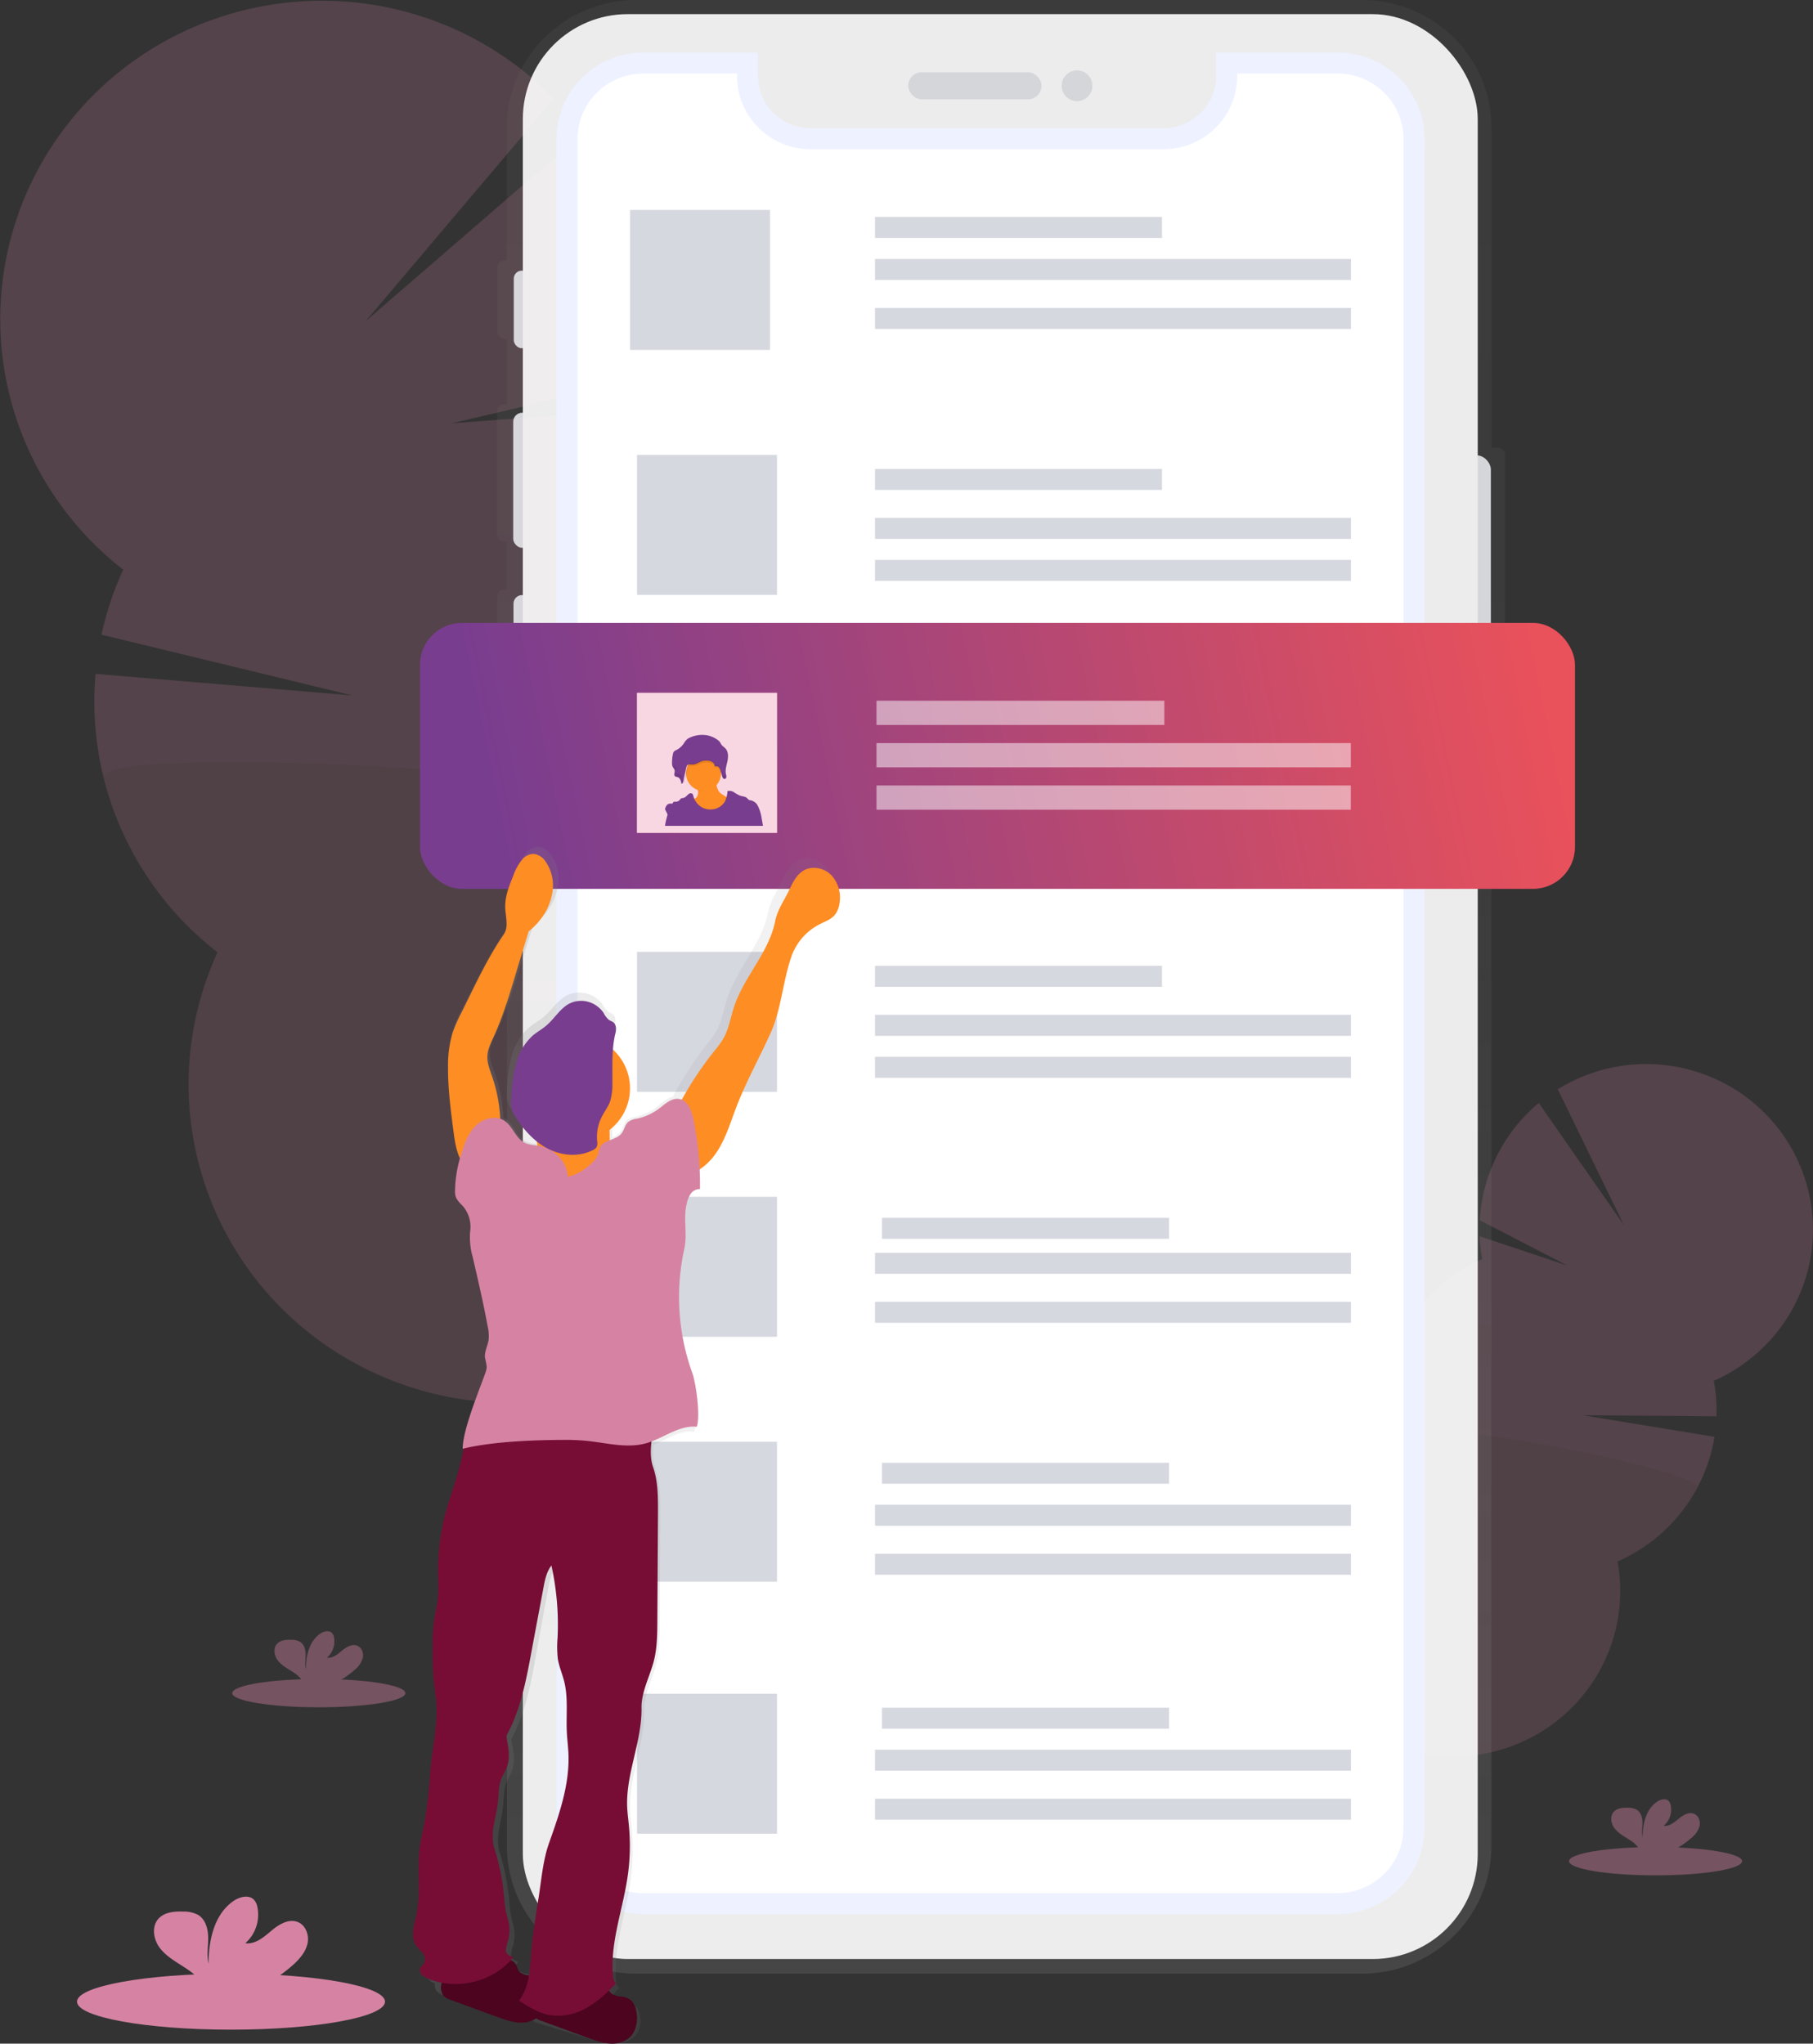 <?xml version="1.0" encoding="UTF-8"?> <svg xmlns="http://www.w3.org/2000/svg" width="259" height="292" viewBox="0 0 259 292"><rect x="0" y="0" width="259" height="292" fill="#333333" stroke="none"/><defs><linearGradient id="a" x1="49.995%" x2="49.995%" y1="100.003%" y2="-.007%"><stop offset="0%" stop-color="gray" stop-opacity=".25"></stop><stop offset="54%" stop-color="gray" stop-opacity=".12"></stop><stop offset="100%" stop-color="gray" stop-opacity=".1"></stop></linearGradient><linearGradient id="b" x1="5.868%" x2="98.275%" y1="52.505%" y2="48.136%"><stop offset="0%" stop-color="#793D8F"></stop><stop offset="100%" stop-color="#E9515B"></stop></linearGradient><linearGradient id="c" x1="-.053%" x2="99.977%" y1="49.997%" y2="49.997%"><stop offset="0%" stop-color="gray" stop-opacity=".25"></stop><stop offset="54%" stop-color="gray" stop-opacity=".12"></stop><stop offset="100%" stop-color="gray" stop-opacity=".1"></stop></linearGradient></defs><g fill="none" fill-rule="evenodd"><g opacity=".2" transform="translate(183 152)"><path fill="#3F3D56" d="M9.208 114.503a8.814 8.814 0 0 1-.806 1.232 299.722 299.722 0 0 0-8.165-5.5l.18-.353a7.805 7.805 0 0 1 2.776-3.003c1.527-.932 3.25-1.137 4.667-.379 1.417.758 2.207 2.275 2.291 4.045a7.762 7.762 0 0 1-.943 3.958z"></path><ellipse cx="8.541" cy="105.252" fill="#3F3D56" rx="6.474" ry="4.965" transform="rotate(-62.09 8.54 105.252)"></ellipse><ellipse cx="12.267" cy="98.271" fill="#3F3D56" rx="6.474" ry="4.965" transform="rotate(-62.09 12.267 98.271)"></ellipse><ellipse cx="15.992" cy="91.291" fill="#3F3D56" rx="6.474" ry="4.965" transform="rotate(-62.09 15.992 91.291)"></ellipse><ellipse cx="19.714" cy="84.315" fill="#3F3D56" rx="6.474" ry="4.965" transform="rotate(-62.09 19.714 84.315)"></ellipse><path fill="#D683A3" d="M28.739 27.882a23.224 23.224 0 0 1-.382-3.253l12.572 4.2-12.538-6.474a23.613 23.613 0 0 1 8.433-16.767l12.148 17.438L39.54 3.632a23.971 23.971 0 0 1 24.788-.294c7.667 4.513 12.154 12.899 11.627 21.731-.526 8.833-5.977 16.635-14.127 20.22.311 1.674.44 3.376.382 5.076l-19.095-.151 18.82 3.078c-1.292 7.88-6.505 14.582-13.86 17.817 2.217 12.133-5.334 23.92-17.343 27.075C18.72 101.338 6.285 94.8 2.165 83.167c-4.12-11.633 1.46-24.456 12.817-29.454C13.024 42.975 18.72 32.3 28.77 27.878l-.03.004z"></path><path fill="#000" d="M59.44 60.563a23.662 23.662 0 0 1-11.396 10.55c2.217 12.133-5.334 23.92-17.344 27.074-12.01 3.155-24.445-3.382-28.565-15.016-4.12-11.634 1.46-24.456 12.817-29.455-.924-5.038 45.741 4.5 44.488 6.847z" opacity=".1"></path></g><g opacity=".2"><path fill="#3F3D56" d="M83.032 235.241c.227.915.533 1.809.915 2.672a567.876 567.876 0 0 1 17.888-6.443c-.054-.242-.107-.493-.168-.758a14.938 14.938 0 0 0-3.762-6.905c-2.407-2.456-5.529-3.653-8.533-2.926-3.003.728-5.215 3.21-6.214 6.477a14.85 14.85 0 0 0-.126 7.883z"></path><ellipse cx="88.723" cy="218.198" fill="#3F3D56" rx="9.587" ry="12.441" transform="rotate(-13.72 88.723 218.198)"></ellipse><ellipse cx="85.079" cy="203.432" fill="#3F3D56" rx="9.587" ry="12.441" transform="rotate(-13.72 85.08 203.432)"></ellipse><ellipse cx="81.441" cy="188.666" fill="#3F3D56" rx="9.587" ry="12.441" transform="rotate(-13.72 81.441 188.666)"></ellipse><ellipse cx="77.802" cy="173.903" fill="#3F3D56" rx="9.587" ry="12.441" transform="rotate(-13.72 77.802 173.903)"></ellipse><path fill="#D683A3" d="M87.77 64.446a44.696 44.696 0 0 0 2.222-5.897l-25.464 1.936 26.54-6.219c2.409-12.308-.405-25.055-7.78-35.245L52.25 45.876l26.884-31.77C67.237 1.824 49.414-2.855 32.937 1.976 16.46 6.808 4.083 20.343.855 37.06c-3.228 16.717 3.232 33.82 16.746 44.334a44.922 44.922 0 0 0-3.103 9.292l35.811 8.671-36.657-3.077c-1.353 15.329 5.202 30.297 17.426 39.793-9.927 21.602-1.423 47.132 19.532 58.643 20.955 11.512 47.324 5.138 60.57-14.64 13.246-19.778 8.92-46.318-9.938-60.962 8.786-19.119 3.218-41.71-13.473-54.668z"></path><path fill="#000" d="M14.793 111.038c2.428 9.916 8.167 18.73 16.285 25.012-9.927 21.602-1.423 47.132 19.532 58.644 20.955 11.511 47.324 5.137 60.57-14.64 13.246-19.779 8.92-46.319-9.938-60.963 4.128-8.96-87.674-13.014-86.45-8.053z" opacity=".1"></path></g><path fill="url(#a)" d="M213.91 63.956h-.845V18.245C213.065 8.165 204.78 0 194.56 0H90.905C80.685 0 72.4 8.172 72.4 18.245v18.948h-.246a1.082 1.082 0 0 0-1.09 1.072v9.123a1.082 1.082 0 0 0 1.09 1.072h.265v9.316h-.334A1.077 1.077 0 0 0 71 58.848V76.29c.004.597.49 1.078 1.085 1.076h.334v6.841h-.288a1.077 1.077 0 0 0-1.09 1.072v17.614a1.08 1.08 0 0 0 1.09 1.072h.288v159.789c0 10.08 8.285 18.245 18.505 18.245h103.632c10.22 0 18.505-8.172 18.505-18.245V98.143h.85A1.082 1.082 0 0 0 215 97.071V65.028a1.082 1.082 0 0 0-1.09-1.072z"></path><g opacity=".9" transform="translate(73 2)"><rect width="4.075" height="33.686" x="135.906" y="63.056" fill="#E5E7EB" rx="2.038"></rect><rect width="2.289" height="11.09" x=".397" y="36.667" fill="#E5E7EB" rx="1.145"></rect><rect width="2.581" height="19.301" x=".314" y="56.969" fill="#E5E7EB" rx="1.29"></rect><rect width="2.456" height="19.468" x=".356" y="83.025" fill="#E5E7EB" rx="1.228"></rect><rect width="136.413" height="277.89" x="1.691" y=".019" fill="#FFF" rx="15"></rect><rect width="19.051" height="3.876" x="56.742" y="8.317" fill="#E5E7EB" rx="1.938"></rect><ellipse cx="80.863" cy="10.255" fill="#E5E7EB" rx="2.195" ry="2.2"></ellipse></g><path fill="#FFF" stroke="#EEF1FF" stroke-width="3" d="M191.037 9h-15.803v1.893c-.002 4.93-4.044 8.926-9.03 8.926H115.82c-4.985 0-9.027-3.996-9.03-8.926V9H91.964C85.908 9 81 13.854 81 19.841V261.16C81 267.146 85.908 272 91.963 272h99.074c6.055 0 10.963-4.854 10.963-10.841V19.84C202 13.854 197.092 9 191.037 9z"></path><ellipse cx="33" cy="286" fill="#D683A3" rx="22" ry="4"></ellipse><path fill="#D683A3" d="M41.886 280.73c.92-.84 1.784-1.843 2.047-3.034.263-1.19-.255-2.65-1.431-3.09-1.315-.493-2.72.399-3.784 1.302-1.063.903-2.287 1.936-3.681 1.744a5.431 5.431 0 0 0 1.732-5.161 2.109 2.109 0 0 0-.481-1.044c-.729-.766-2.051-.438-2.927.166-2.776 1.917-3.554 5.622-3.569 8.959-.282-1.206-.045-2.46-.052-3.687-.008-1.228-.35-2.603-1.41-3.266a4.346 4.346 0 0 0-2.156-.494c-1.247-.044-2.63.077-3.49.973-1.063 1.106-.785 2.982.135 4.21.92 1.228 2.326 1.994 3.618 2.842.98.645 1.976 1.398 2.581 2.419.08.136.144.28.192.431h7.825a21.963 21.963 0 0 0 4.85-3.27z"></path><g fill="#D683A3" opacity=".4" transform="translate(224 257)"><ellipse cx="12.508" cy="8.928" rx="12.364" ry="2.024"></ellipse><path d="M17.617 5.617a3.493 3.493 0 0 0 1.182-1.72c.152-.685-.151-1.506-.826-1.756-.757-.278-1.564.228-2.178.734-.613.506-1.314 1.1-2.117.99A3.054 3.054 0 0 0 14.674.93a1.178 1.178 0 0 0-.276-.59c-.42-.436-1.182-.25-1.682.092-1.599 1.1-2.046 3.193-2.057 5.085-.159-.682-.023-1.393-.026-2.093-.004-.7-.205-1.467-.815-1.856a2.537 2.537 0 0 0-1.238-.278c-.72-.026-1.516.044-2.012.55-.61.634-.45 1.694.08 2.39.53.697 1.337 1.133 2.083 1.614a4.594 4.594 0 0 1 1.485 1.371c.046.078.082.16.11.246h4.507c1.01-.49 1.947-1.11 2.784-1.845z"></path></g><g fill="#D683A3" opacity=".4" transform="translate(33 233)"><ellipse cx="12.538" cy="8.917" rx="12.364" ry="2.024"></ellipse><path d="M17.652 5.606a3.452 3.452 0 0 0 1.178-1.723c.151-.682-.148-1.503-.826-1.753-.758-.278-1.565.228-2.174.734-.61.506-1.319 1.1-2.118.99A3.072 3.072 0 0 0 14.708.92a1.221 1.221 0 0 0-.276-.594c-.42-.432-1.182-.245-1.686.096-1.598 1.1-2.045 3.19-2.053 5.082-.163-.682-.026-1.394-.03-2.094s-.2-1.467-.81-1.833a2.513 2.513 0 0 0-1.243-.283c-.716-.025-1.515.044-2.008.554-.61.634-.45 1.694.08 2.39.53.697 1.337 1.13 2.08 1.614a4.52 4.52 0 0 1 1.484 1.371c.046.079.084.161.114.246h4.504a12.63 12.63 0 0 0 2.788-1.863z"></path></g><path fill="#D6D8E0" d="M90 30h20v20H90zM125 31h41v3h-41zM125 37h68v3h-68zM125 44h68v3h-68zM91 65h20v20H91zM125 67h41v3h-41zM125 74h68v3h-68zM125 80h68v3h-68zM91 101h20v20H91zM125 102h41v3h-41zM125 109h68v3h-68zM125 115h68v3h-68zM91 136h20v20H91zM125 138h41v3h-41zM125 145h68v3h-68zM125 151h68v3h-68zM91 171h20v20H91zM126 174h41v3h-41zM125 179h68v3h-68zM125 186h68v3h-68zM91 206h20v20H91zM126 209h41v3h-41zM125 215h68v3h-68zM125 222h68v3h-68zM91 242h20v20H91zM126 244h41v3h-41zM125 250h68v3h-68zM125 257h68v3h-68z"></path><rect width="165" height="38" x="60" y="89" fill="url(#b)" rx="6"></rect><path fill="#D683A3" d="M91 99h20v20H91z"></path><g fill="#FFF" opacity=".5"><path d="M125.215 100.121h41.123v3.46h-41.123zM125.215 106.176h67.758v3.46h-67.758zM125.215 112.231h67.758v3.46h-67.758z"></path></g><path fill="url(#c)" fill-rule="nonzero" d="M117.723 123.618c-1.025-1.024-2.73-1.362-3.962-.609-.957.582-1.485 1.667-1.968 2.69-.705 1.522-1.738 2.946-2.054 4.59-.871 4.531-4.445 8.051-5.878 12.43-.512 1.565-.754 3.243-1.564 4.67-.383.625-.812 1.22-1.282 1.78a50.2 50.2 0 0 0-4.9 7.546c-.815.16-1.539.857-2.233 1.4a7.671 7.671 0 0 1-3.015 1.443 2.83 2.83 0 0 0-1.237.456c-.52.438-.592 1.226-1.014 1.755a2.705 2.705 0 0 1-1.131.76c0-.132-.019-.266-.023-.403a79.24 79.24 0 0 1-.03-2.12 8.025 8.025 0 0 0-.022-10.342c.03-1.102.175-2.197.433-3.268.132-.522.113-1.16-.305-1.5-.208-.163-.475-.224-.698-.38a3.063 3.063 0 0 1-.754-.967 4.049 4.049 0 0 0-5.12-1.32c-1.36.723-2.186 2.169-3.392 3.15-.618.503-1.33.88-1.95 1.386a8.182 8.182 0 0 0-2.521 4.14 23.922 23.922 0 0 0-.686 4.886 4.45 4.45 0 0 0 .056 1.484c.122.408.31.794.554 1.141a12.726 12.726 0 0 0 4.686 4.51c.008.097.008.195 0 .292 0 .153-.049.301-.083.453l-.218-.06c-.807-.183-1.678-.16-2.402-.568-1.236-.7-1.61-2.408-2.793-3.192a2.131 2.131 0 0 0-.317-.171 21.53 21.53 0 0 0-1.214-6.344c-.347-.974-.773-1.967-.72-3.006.045-.962.502-1.849.909-2.72 1.421-3.006 2.416-6.195 3.393-9.373.625-1.996 1.254-3.994 1.885-5.993a9.399 9.399 0 0 0 1.655-1.59 8.517 8.517 0 0 0 1.919-4.16 5.933 5.933 0 0 0-1.06-4.398A2.515 2.515 0 0 0 76.895 121a2.294 2.294 0 0 0-1.655.761 7.444 7.444 0 0 0-1.417 2.458c-.618 1.473-1.244 3.002-1.184 4.6.05 1.325.54 2.805-.226 3.882-2.507 3.527-4.4 7.584-6.386 11.442-.502.922-.934 1.88-1.29 2.87a16.121 16.121 0 0 0-.674 4.946c-.02 3.14.407 6.263.829 9.376.192 1.404.437 2.896 1.097 4.11a17.383 17.383 0 0 0-.675 4.627 2.66 2.66 0 0 0 .166 1.061c.222.394.503.751.833 1.058a4.767 4.767 0 0 1 1.131 3.744c-.11 1.261.003 2.532.336 3.752.754 3.38 1.508 6.754 2.11 10.16.144.634.192 1.285.144 1.933-.117.92-.622 1.796-.513 2.72.108.429.189.864.242 1.302a3.24 3.24 0 0 1-.227.974c-.86 2.523-3.17 8.307-3.144 10.978l.604-.144c-.607 3.466-2.029 6.78-2.775 10.236a34.557 34.557 0 0 0-.701 7.656c.05 1.154.03 2.31-.06 3.462-.117 1.024-.378 2.025-.52 3.044a27.836 27.836 0 0 0-.182 4.121 42.47 42.47 0 0 0 .377 6.47c.577 3.652-.433 7.282-.709 10.97a66.529 66.529 0 0 1-.867 7.694c-.207 1.073-.467 2.138-.61 3.223-.423 3.219.192 6.537-.472 9.714-.313 1.488-.87 3.158-.049 4.43.26.399.634.711.916 1.095.316.37.416.88.264 1.344-.162.35-.539.578-.633.95-.15.587.456 1.066 1 1.317l.154.061c-.072.406.035.823.294 1.142a2.39 2.39 0 0 0 1.157.609l7.118 2.176c1.587.487 3.313.967 4.9.571.036.228.134.441.283.616a2.39 2.39 0 0 0 1.158.61l7.064 2.16c1.817.556 3.812 1.104 5.557.35.5-.207.94-.541 1.274-.97a3.42 3.42 0 0 0 .453-2.842 2.324 2.324 0 0 0-.686-1.271 2.997 2.997 0 0 0-1.644-.544 3.297 3.297 0 0 1-1.44-.38 1.042 1.042 0 0 1-.328-.347c.407-.406.802-.827 1.184-1.263-.31-.107-.419-.556-.449-.883-.449-4.848 1.361-9.585 2.047-14.403.347-2.417.407-4.867.181-7.298-.083-.917-.207-1.83-.245-2.751-.177-4.795 2.092-9.407 2.013-14.205-.038-2.245 1.131-4.46 1.7-6.632.498-1.926.513-3.942.524-5.936l.09-15.7c0-2.124 0-4.297-.67-6.302a8.062 8.062 0 0 1-.272-3.447c1.92-.857 3.736-2.124 5.787-1.903.547-1.465-.102-6.347-.614-7.827a33.96 33.96 0 0 1-1.131-18.128c.463-2.165-.174-4.467.343-6.625.095-.506.285-.99.562-1.423.284-.44.773-.7 1.293-.689 0-1.32-.027-2.663-.114-4.003a9.488 9.488 0 0 0 2.1-2.439c1.131-1.902 1.776-4.045 2.556-6.115 1.384-3.653 3.273-7.081 4.86-10.654 1.587-3.573 1.741-7.481 3.016-11.18a8.379 8.379 0 0 1 4.052-4.71c.754-.381 1.557-.655 2.104-1.28.414-.52.668-1.15.731-1.814a4.828 4.828 0 0 0-1.214-4.049zM73.616 280.821c.154-.171.305-.342.448-.529-.475-.076-1.055-.426-1.067-.913a5.09 5.09 0 0 1 .31-1.427 5.76 5.76 0 0 0 .105-2.534c-.106-.59-.302-1.142-.422-1.743-.115-.652-.19-1.31-.226-1.971a32.876 32.876 0 0 0-1.373-6.986c-.682-2.204.253-4.433.494-6.728.117-1.088.064-2.21.441-3.234.223-.61.588-1.142.81-1.758.517-1.412.212-2.984-.105-4.456 2.232-4.083 2.97-8.954 3.812-13.55l1.417-7.736c.207-1.142.437-2.344 1.131-3.265a40.479 40.479 0 0 1 .86 10.403 15.589 15.589 0 0 0 .037 3.044c.174 1.108.63 2.154.894 3.242.588 2.401.245 4.924.377 7.394.049.997.177 1.994.218 2.99.185 4.41-1.278 8.7-2.722 12.866-.885 2.553-1.081 5.457-1.507 8.132-.4 2.56-.796 5.125-1 7.709-.06.788-.109 1.598-.203 2.397a6.152 6.152 0 0 0-.735-.118 3.297 3.297 0 0 1-1.44-.38 1.695 1.695 0 0 1-.554-.849z"></path><path fill="#4C041F" d="M88.694 285.267a2.54 2.54 0 0 1 1.541.61c.334.38.56.88.644 1.426.257 1.088.101 2.259-.425 3.193a3.06 3.06 0 0 1-1.194 1.083c-1.637.86-3.507.236-5.21-.387l-6.675-2.445a2.138 2.138 0 0 1-1.085-.683 2.107 2.107 0 0 1-.028-2.084c.359-.606.848-1.08 1.414-1.37 2.078-1.23 4.418-1.513 6.716-1.565.848-.021 1.683-.245 2.259.55.304.43.25.885.707 1.25.413.263.87.407 1.336.422z"></path><path fill="#4C041F" d="M75.694 282.263a2.502 2.502 0 0 1 1.541.606c.332.382.557.882.643 1.428.258 1.089.102 2.26-.424 3.195a3.07 3.07 0 0 1-1.195 1.088c-1.636.86-3.506.232-5.21-.392l-6.674-2.446a2.11 2.11 0 0 1-1.085-.684 2.11 2.11 0 0 1-.028-2.085c.358-.608.847-1.083 1.414-1.372 2.078-1.23 4.415-1.514 6.698-1.565.845 0 1.683-.245 2.259.55.304.43.251.89.707 1.251.419.265.882.41 1.354.426z"></path><path fill="#770D35" d="M81.231 203.355a89.979 89.979 0 0 0-12.849-.358 2.541 2.541 0 0 0-.833.13c-.944.38-1.09 1.605-1.182 2.61-.36 4.06-2.168 7.847-3.07 11.832a33.508 33.508 0 0 0-.714 7.611c.05 1.142.03 2.286-.061 3.425-.12 1.02-.384 2.013-.53 3.045a27.003 27.003 0 0 0-.184 4.095c-.04 2.146.089 4.293.384 6.42.587 3.63-.442 7.23-.722 10.899a64.677 64.677 0 0 1-.883 7.646c-.21 1.065-.475 2.123-.621 3.2-.43 3.2.195 6.5-.48 9.655-.319 1.477-.887 3.136-.05 4.4.265.399.645.707.933 1.088.32.367.422.874.268 1.336-.165.346-.548.574-.644.943-.154.583.464 1.062 1.017 1.31 4.164 1.86 9.533.547 12.342-3.026-.483-.076-1.074-.422-1.086-.906.035-.486.14-.964.315-1.42.227-.82.264-1.682.107-2.519-.107-.582-.307-1.141-.43-1.731-.117-.647-.194-1.3-.23-1.956a31.966 31.966 0 0 0-1.397-6.942c-.694-2.188.257-4.403.503-6.686.119-1.077.065-2.196.449-3.212.226-.605.599-1.142.825-1.747.526-1.404.215-2.96-.107-4.426 2.272-4.06 3.024-8.898 3.88-13.464.48-2.563.962-5.125 1.443-7.688.21-1.141.445-2.325 1.151-3.242a39.29 39.29 0 0 1 .875 10.34c-.087 1-.074 2.005.039 3.002.176 1.1.64 2.14.91 3.224.598 2.382.249 4.89.383 7.345.05.99.18 1.979.223 2.972.188 4.38-1.302 8.643-2.771 12.78-.902 2.538-1.102 5.422-1.536 8.079-.406 2.546-.81 5.092-1.017 7.66-.188 2.36-.268 4.913-1.75 6.767 1.351.871 2.752 1.758 4.333 2.059a8.094 8.094 0 0 0 5.346-1.024 16.85 16.85 0 0 0 4.222-3.562c-.315-.107-.426-.556-.457-.88-.456-4.813 1.386-9.513 2.084-14.308.353-2.402.415-4.838.185-7.254-.085-.91-.211-1.815-.25-2.729-.18-4.764 2.13-9.35 2.05-14.115-.039-2.23 1.15-4.433 1.73-6.591.507-1.903.522-3.916.534-5.895L94 215.944c0-2.112 0-4.27-.683-6.264-.844-2.394.119-5.15.265-7.68a32.195 32.195 0 0 1-12.35 1.355z"></path><path fill="#FE8D23" d="M96.257 159.323a49.38 49.38 0 0 1 5.77-9.13c.468-.552.897-1.138 1.28-1.752.81-1.405 1.052-3.063 1.564-4.603 1.432-4.32 5.005-7.79 5.875-12.257.317-1.62 1.35-3.02 2.054-4.531.483-1.012 1.01-2.077 1.967-2.643 1.233-.756 2.936-.404 3.961.604a4.711 4.711 0 0 1 1.21 3.983 3.33 3.33 0 0 1-.731 1.79c-.547.616-1.365.895-2.103 1.265a8.264 8.264 0 0 0-4.051 4.64c-1.259 3.648-1.417 7.507-3.015 11.023-1.598 3.515-3.475 6.895-4.858 10.493-.78 2.043-1.409 4.154-2.555 6.042-1.145 1.888-2.947 3.47-5.11 3.753.003-1.364-.21-2.72-.633-4.018-.456-1.499-1.311-3.27-.625-4.66zM71.48 161.671a21.856 21.856 0 0 0-1.164-7.836c-.33-.961-.736-1.938-.686-2.96.043-.947.478-1.821.866-2.677 1.355-2.96 2.303-6.102 3.234-9.232l1.796-5.898a9.181 9.181 0 0 0 1.578-1.565 8.535 8.535 0 0 0 1.829-4.095 5.997 5.997 0 0 0-1.01-4.333A2.371 2.371 0 0 0 76.234 122a2.131 2.131 0 0 0-1.577.754 7.382 7.382 0 0 0-1.351 2.421c-.59 1.448-1.186 2.957-1.128 4.525.046 1.305.513 2.76-.216 3.82-2.39 3.474-4.193 7.467-6.087 11.265-.478.906-.89 1.85-1.229 2.824a16.38 16.38 0 0 0-.643 4.88c-.018 3.092.388 6.166.79 9.232.252 1.915.59 4.004 1.973 5.279 1.441-1.92 2.886-3.813 4.714-5.329z"></path><circle cx="82.5" cy="155.5" r="7.5" fill="#FE8D23"></circle><path fill="#FE8D23" d="M76.78 164.083c-.2 1.434-1.002 2.71-1.784 3.946-.475.762-1.074 1.574-1.996 1.658a41.023 41.023 0 0 0 7.52 2.89 8.92 8.92 0 0 0 2.75.423 6.974 6.974 0 0 0 2.288-.56c3.2-1.34 5.575-4.011 6.442-7.243-1.03.026-2.06-.05-3.074-.225-.566-.1-1.177-.26-1.508-.706a2.238 2.238 0 0 1-.312-1.277 65.393 65.393 0 0 1 0-3.957 17.09 17.09 0 0 0-6.019.706c-.798.247-1.597.548-2.415.743-.503.118-1.888 0-2.26.278-.562.423.516 2.352.368 3.324z"></path><path fill="#D683A3" d="M81.134 168.139c-.182-2.096-1.716-3.844-3.81-4.341-.822-.177-1.71-.158-2.447-.555-1.26-.686-1.64-2.358-2.845-3.127-1.206-.768-2.927-.341-3.98.634-1.052.974-1.586 2.354-2.016 3.704a18.252 18.252 0 0 0-1.033 5.68c-.018.354.04.71.17 1.041.226.387.513.737.848 1.039a4.53 4.53 0 0 1 1.152 3.659 10.125 10.125 0 0 0 .342 3.677c.768 3.303 1.536 6.61 2.15 9.943.145.614.194 1.246.147 1.874-.12.9-.634 1.758-.523 2.658.11.42.192.848.246 1.278a3.04 3.04 0 0 1-.23.949c-.876 2.474-3.23 8.135-3.203 10.748 4.09-1.023 10.12-1.252 14.34-1.267a30.858 30.858 0 0 1 3.484.15c2.777.288 5.619 1.08 8.311.348 2.497-.678 4.713-2.624 7.297-2.376.557-1.436-.103-6.216-.626-7.663a32 32 0 0 1-1.152-17.744c.473-2.122-.176-4.371.35-6.482.096-.496.29-.97.572-1.394.29-.432.789-.686 1.317-.675a46.653 46.653 0 0 0-.96-10.096c-.257-1.18-.791-2.575-2.008-2.778-1.099-.18-2.024.724-2.904 1.391a8.022 8.022 0 0 1-3.073 1.41c-.45.05-.88.203-1.26.446-.53.427-.602 1.2-1.032 1.72-.769.934-2.485.852-3.03 1.927-.123.321-.221.651-.293.986a3.62 3.62 0 0 1-1.263 1.594 7.179 7.179 0 0 1-3.038 1.642z"></path><path fill="#793D8F" d="M87.93 147.577c.127-.523.11-1.145-.295-1.496-.2-.165-.458-.226-.673-.382a3.036 3.036 0 0 1-.727-.966c-1.124-1.647-3.218-2.201-4.952-1.31-1.313.722-2.11 2.165-3.274 3.142-.596.504-1.284.879-1.88 1.379a8.217 8.217 0 0 0-2.435 4.13 24.593 24.593 0 0 0-.658 4.876c-.062.493-.044.994.055 1.48.118.404.299.785.534 1.127 1.197 1.909 2.783 3.646 4.766 4.627 1.983.981 4.395 1.145 6.352.118.196-.086.365-.23.488-.412.112-.278.137-.587.072-.882a6.306 6.306 0 0 1 .637-3.375c.364-.763.906-1.42 1.2-2.214a8.228 8.228 0 0 0 .343-2.741c.029-2.394-.128-4.787.447-7.1z"></path><path fill="#F8D7E3" d="M91 99h20v20H91z"></path><path fill="#FE8D23" d="M103.728 116.388c-.24.625-.637 1.113-1.12 1.375a2.155 2.155 0 0 1-.89.228 1.906 1.906 0 0 1-.972-.162c-.416-.222-.774-.608-1.026-1.108a8.204 8.204 0 0 1-.595-1.611 2.348 2.348 0 0 1-.12-.91c.256-.043.489-.221.647-.496.094-.276.1-.593.016-.875a4.203 4.203 0 0 0-.061-.25c-.049-.193-.217-.556-.1-.718.116-.162.388-.158.495-.223.317-.256.654-.46 1.007-.609.319-.058.643-.03.955.083.042.01.083.03.12.061.04.046.07.107.087.176.09.297.142.626.213.932.063.322.185.616.356.854.148.17.316.306.496.403l.433.267a.637.637 0 0 1 .204.18c.056.105.09.23.098.359.08.699-.005 1.414-.243 2.044z"></path><path fill="#000" d="M102 112.158c-.728.899-1.875 1.102-2.792.494-.02-.079-.04-.154-.063-.225-.05-.174-.223-.503-.104-.65.12-.146.4-.142.51-.2a4.467 4.467 0 0 1 1.035-.55 2.13 2.13 0 0 1 .981.074.303.303 0 0 1 .124.056.349.349 0 0 1 .09.158c.093.28.146.566.219.843z" opacity=".1"></path><circle cx="100.5" cy="110.5" r="2.5" fill="#FE8D23"></circle><path fill="#793D8F" d="M109 118H96.145c-.393-.793-.747-1.59-1.145-2.384.042-.188.121-.369.232-.533a.66.66 0 0 1 .528-.267c.114 0 .244.039.326-.036.083-.074.055-.135.114-.185.06-.05.201-.05.311-.042a.74.74 0 0 0 .607-.274.891.891 0 0 1 .153-.182.952.952 0 0 1 .33-.078c.32-.064.508-.356.748-.537a.48.48 0 0 1 .473-.118.286.286 0 0 1 .098.075c.065.09.109.19.13.295.143.591.505 1.12 1.027 1.498a2.528 2.528 0 0 0 1.97.364c.683-.154 1.252-.58 1.549-1.157.19-.43.3-.886.323-1.349v-.06c.324-.073.667-.011.936.167.262.181.541.34.835.473.35.125.787.125 1.027.356.103.093.173.22.303.278.08.028.166.046.252.053.446.109.81.398.988.783.285.57.47 1.178.551 1.8L109 118zM98.261 105.538a2.2 2.2 0 0 0-.511.584c-.252.41-.604.752-1.023.994a1.27 1.27 0 0 0-.47.288.766.766 0 0 0-.122.326c-.086.405-.13.817-.131 1.231a1.3 1.3 0 0 0 .101.61c.085.175.245.325.275.517.006.152-.011.304-.05.45a.39.39 0 0 0 .156.418c.076.027.156.045.236.055.423.091.567.584.63.989.144 0 .207-.171.241-.305l.423-1.94c.05-.21.127-.456.342-.527.148-.031.3-.031.448 0 .584.05 1.074-.396 1.645-.522.184-.034.371-.045.558-.033.448 0 .972.205 1.07.618 0 .067.025.15.088.183a.36.36 0 0 0 .199 0c.283-.029.452.288.537.547l.296.948c.046.142.122.313.279.33.148-.001.272-.11.291-.255a1.143 1.143 0 0 0-.059-.417c-.14-.618.076-1.253.207-1.875.131-.622.153-1.336-.287-1.816-.16-.17-.372-.3-.52-.484-.148-.184-.216-.38-.36-.55a3.714 3.714 0 0 0-2.05-.886 4.246 4.246 0 0 0-2.439.522z"></path><g fill="#000" opacity=".1"><path d="M103.372 110.844c-.148 0-.22-.164-.264-.288l-.28-.825c-.08-.226-.24-.502-.508-.48a.368.368 0 0 1-.188 0c-.06-.03-.068-.098-.084-.16-.092-.364-.588-.52-1.012-.538-.177-.011-.354 0-.528.032-.54.106-1.004.495-1.556.451a1.283 1.283 0 0 0-.424 0c-.204.066-.276.277-.324.462-.14.564-.276 1.127-.4 1.687-.032.117-.092.259-.228.266-.06-.364-.196-.782-.596-.862a.902.902 0 0 1-.224-.047.238.238 0 0 1-.116-.12c0 .05-.024.105-.032.156a.327.327 0 0 0 .148.364c.072.023.148.04.224.047.4.08.536.51.596.862.136 0 .196-.15.228-.266.14-.563.276-1.127.4-1.69.048-.182.12-.397.324-.459.14-.027.284-.027.424 0 .552.044 1.016-.345 1.556-.454.174-.03.351-.04.528-.03.424 0 .92.179 1.012.539 0 .058.024.13.084.16a.368.368 0 0 0 .188 0c.268-.026.428.25.508.476l.28.826c.044.123.116.272.264.287.14 0 .258-.096.276-.222a.666.666 0 0 0-.04-.29.255.255 0 0 1-.236.116zM96.64 109.796c-.028-.167-.18-.298-.26-.45a.857.857 0 0 1-.092-.328v.182c-.015.181.018.363.096.53.064.125.176.234.232.365a.74.74 0 0 0 .024-.299zM103.788 108.63a4.33 4.33 0 0 0-.228 1.454 8.12 8.12 0 0 1 .228-1.062 2.54 2.54 0 0 0 .068-.815 3.016 3.016 0 0 1-.068.422z"></path></g><path fill="#793D8F" d="M97.857 118H95c.126-.834.352-1.647.671-2.418a.562.562 0 0 1 .121-.211.18.18 0 0 1 .04-.036c.085-.072.202-.1.294-.167.092-.068.103-.14.187-.167.318-.008.634.048.932.167.084.01.167.033.245.067a.887.887 0 0 1 .39.518c.241.712.058 1.483-.023 2.247z"></path></g></svg> 